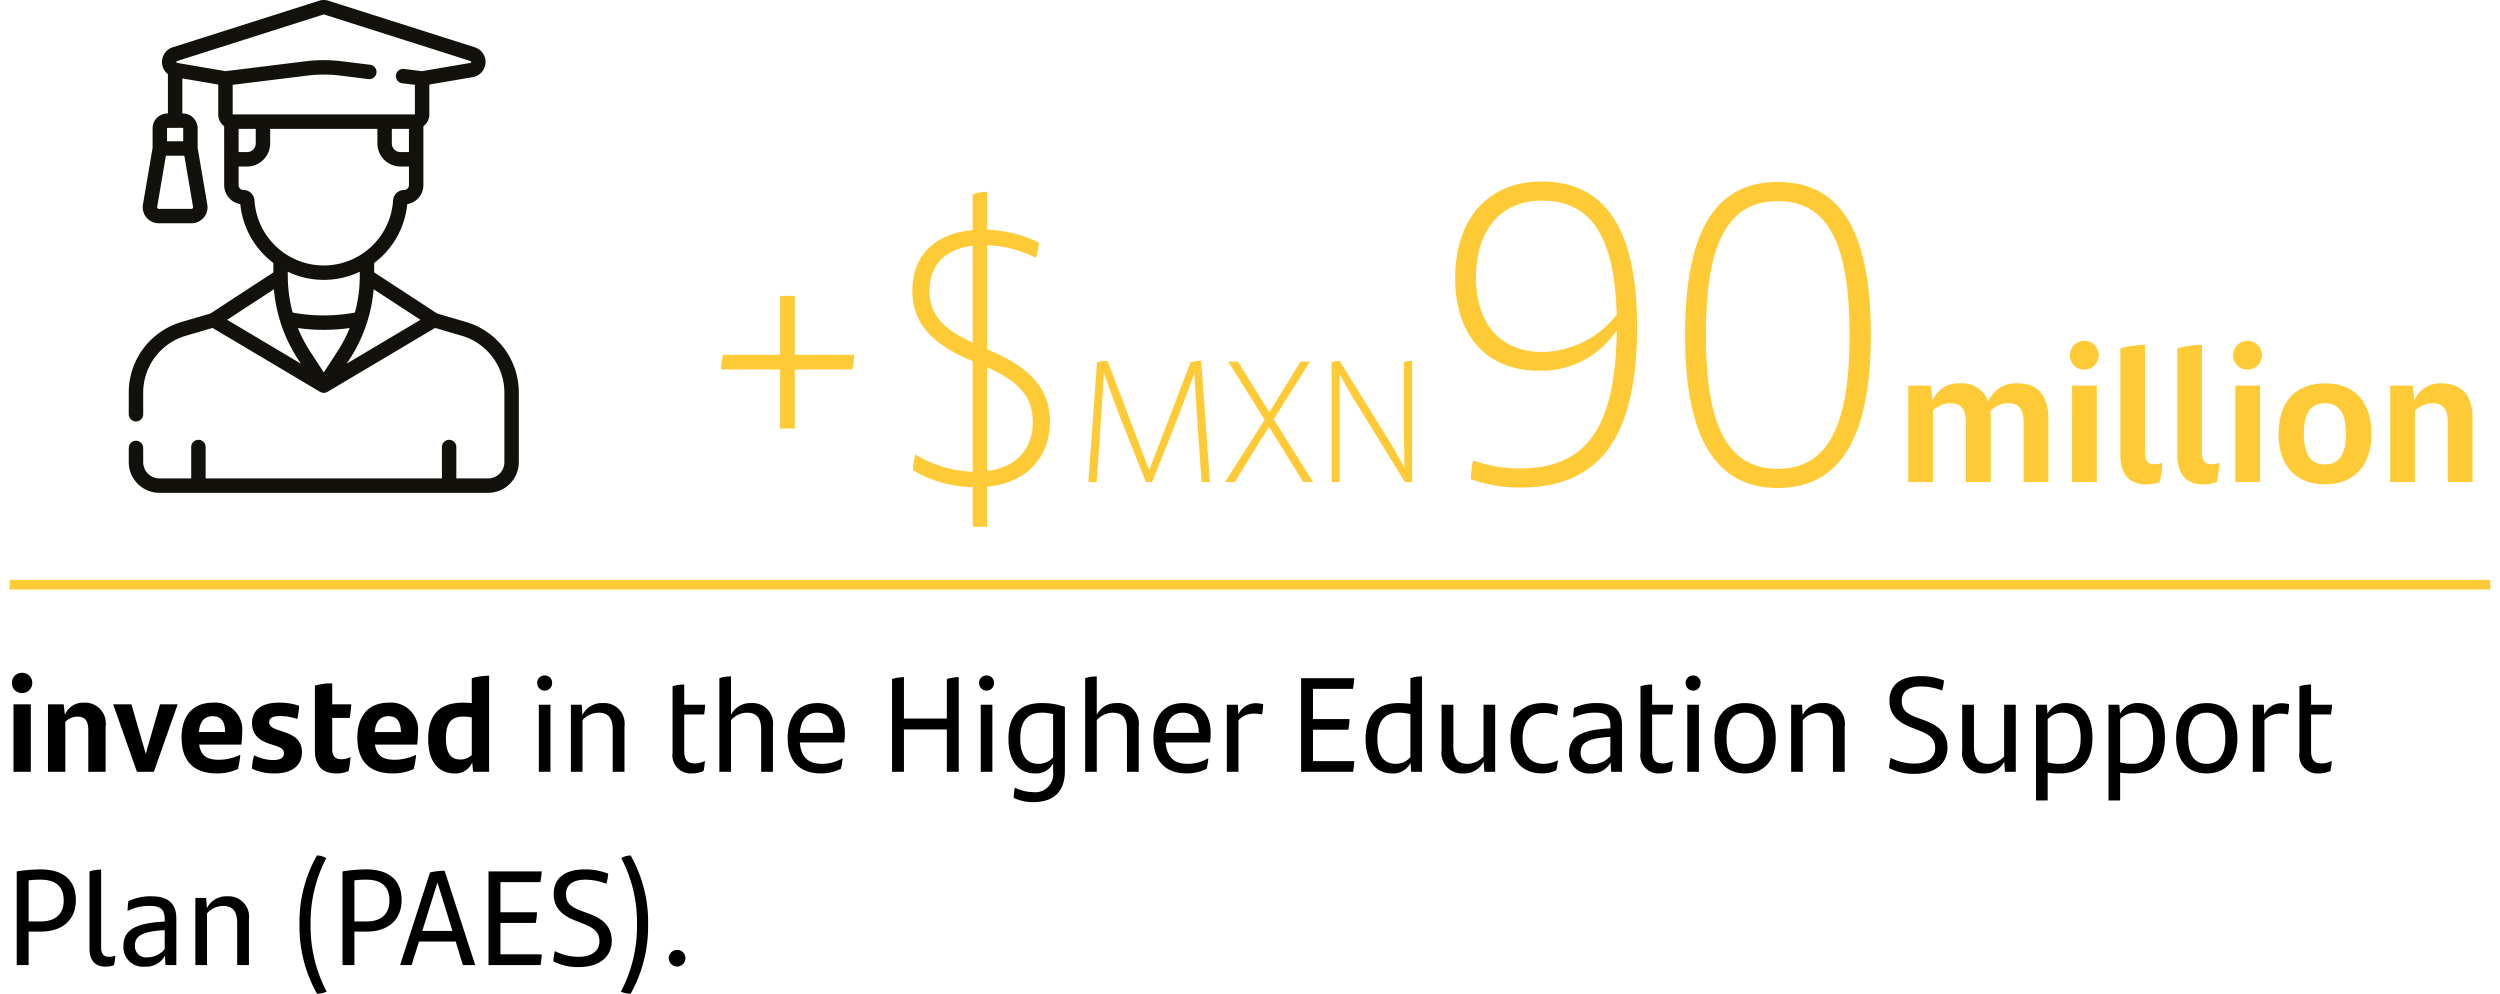 <svg xmlns="http://www.w3.org/2000/svg" xmlns:xlink="http://www.w3.org/1999/xlink" viewBox="0 0 258.827 102.882"><defs><clipPath id="clip-path"><rect y="59.035" width="258.827" height="3" style="fill:none"/></clipPath></defs><g style="isolation:isolate"><g id="Capa_1" data-name="Capa 1"><path d="M88.239,38.251h-5.957v6.105H80.765V38.251H74.659a7.361,7.361,0,0,1,.186-1.517h5.92V30.628h1.518v6.105H88.425A7.361,7.361,0,0,1,88.239,38.251Z" style="fill:#feca36"/><path d="M102.188,50.388V54.532H100.707V50.425a12.326,12.326,0,0,1-6.179-1.739,5.348,5.348,0,0,1,.259-1.628,11.867,11.867,0,0,0,5.92,1.776V37.4l-.259-.111c-3.256-1.406-5.994-3.368-5.994-7.179s2.516-5.958,6.253-6.291V20.12a3.895,3.895,0,0,1,1.48-.259v3.922a13.186,13.186,0,0,1,5.365,1.333,6.398,6.398,0,0,1-.296,1.591,12.151,12.151,0,0,0-5.069-1.332V36.141l.629.296c3.774,1.665,5.884,3.774,5.884,7.215C108.7,47.205,106.442,49.981,102.188,50.388ZM100.707,35.475V25.448c-2.701.296-4.477,1.887-4.477,4.662C96.23,32.959,98.229,34.328,100.707,35.475Zm6.217,8.252c0-2.553-1.295-4.182-4.736-5.699v10.731C105.185,48.427,106.924,46.465,106.924,43.727Z" style="fill:#feca36"/><path d="M125.262,49.907h-.864l-.414-5.96c-.108-1.8-.253-3.529-.324-5.33-.631,1.765-1.314,3.583-1.999,5.312l-2.377,5.978h-.647l-2.647-6.644c-.594-1.566-1.206-3.223-1.71-4.681-.072,1.638-.216,3.583-.343,5.527L113.54,49.907h-.864l.9-12.406a4.342,4.342,0,0,1,1.08-.144l4.321,11.325,4.285-11.181a3.845,3.845,0,0,1,1.099-.144Z" style="fill:#feca36"/><path d="M134.926,49.907,131.379,44.181,127.832,49.907h-1.009l4.105-6.446L127.166,37.447h1.008L131.415,42.686l3.223-5.24h.99l-3.763,5.96,4.087,6.5Z" style="fill:#feca36"/><path d="M146.194,37.357V49.907h-.738l-5.348-8.679c-.504-.81-1.009-1.729-1.44-2.539.018,1.368.018,2.899.018,4.303v6.914h-.828V37.501a3.208,3.208,0,0,1,.828-.144l5.006,8.084c.558.9,1.17,1.962,1.71,2.989-.018-1.566-.054-3.277-.054-4.934V37.501A3.094,3.094,0,0,1,146.194,37.357Z" style="fill:#feca36"/><path d="M169.49,33.8c0,11.442-3.829,16.679-12.102,16.679a14.618,14.618,0,0,1-5.105-.88,11.261,11.261,0,0,1,.221-1.936,13.906,13.906,0,0,0,4.885.836c6.864,0,9.901-4.269,9.989-14.302a9.383,9.383,0,0,1-8.098,4.181c-5.457,0-8.625-3.785-8.625-9.549,0-6.249,3.477-10.033,8.934-10.033C166.014,18.794,169.49,23.459,169.49,33.8Zm-2.112-1.232c-.221-8.273-2.772-11.794-7.745-11.794-4.181,0-6.821,2.949-6.821,7.965,0,4.752,2.509,7.701,6.865,7.701A9.93,9.93,0,0,0,167.378,32.568Z" style="fill:#feca36"/><path d="M174.458,34.681c0-10.078,2.729-15.842,9.594-15.842,6.909,0,9.638,5.765,9.638,15.842,0,9.989-2.816,15.842-9.638,15.842S174.458,44.67,174.458,34.681Zm17.031,0c0-8.801-1.893-13.862-7.438-13.862s-7.438,5.061-7.438,13.862,1.937,13.862,7.438,13.862S191.489,43.482,191.489,34.681Z" style="fill:#feca36"/><path d="M212.065,43.285v6.622h-2.561V43.766c0-1.32-.4-2.021-1.641-2.021a2.531,2.531,0,0,0-1.8.82,6.205,6.205,0,0,1,.04.62v6.722h-2.581V43.745c0-1.32-.399-2-1.62-2a2.554,2.554,0,0,0-1.78.78v7.381H197.562V39.925h2.32l.2,1.56a2.843,2.843,0,0,1,2.78-1.8,2.883,2.883,0,0,1,2.981,1.88,3.074,3.074,0,0,1,3.04-1.88C211.125,39.684,212.065,41.165,212.065,43.285Z" style="fill:#feca36"/><path d="M214.303,36.764a1.49,1.49,0,1,1,1.5,1.5A1.45,1.45,0,0,1,214.303,36.764Zm.22,3.161H217.083v9.982h-2.561Z" style="fill:#feca36"/><path d="M219.522,47.066v-11.002a9.407,9.407,0,0,1,2.561-.36V46.926c0,.72.26,1.14.96,1.14a1.997,1.997,0,0,0,.82-.16,11.413,11.413,0,0,1-.261,2,3.869,3.869,0,0,1-1.439.24C220.402,50.147,219.522,49.046,219.522,47.066Z" style="fill:#feca36"/><path d="M225.423,47.066v-11.002a9.408,9.408,0,0,1,2.561-.36V46.926c0,.72.26,1.14.96,1.14a1.997,1.997,0,0,0,.82-.16,11.413,11.413,0,0,1-.261,2,3.869,3.869,0,0,1-1.439.24C226.303,50.147,225.423,49.046,225.423,47.066Z" style="fill:#feca36"/><path d="M231.202,36.764a1.49,1.49,0,1,1,1.5,1.5A1.45,1.45,0,0,1,231.202,36.764Zm.22,3.161h2.561v9.982h-2.561Z" style="fill:#feca36"/><path d="M235.901,44.926c0-3.281,1.721-5.241,4.801-5.241,3.081,0,4.821,1.96,4.821,5.241,0,3.241-1.78,5.221-4.821,5.221C237.642,50.147,235.901,48.166,235.901,44.926Zm6.981,0c0-2.121-.68-3.181-2.181-3.181-1.5,0-2.181,1.04-2.181,3.181,0,2.12.7,3.161,2.181,3.161C242.163,48.086,242.883,47.026,242.883,44.926Z" style="fill:#feca36"/><path d="M255.983,43.185v6.722h-2.561V43.745c0-1.32-.42-2-1.64-2a2.544,2.544,0,0,0-1.761.78v7.381h-2.561V39.925h2.32l.181,1.54a2.89,2.89,0,0,1,2.78-1.78C255.004,39.684,255.983,41.145,255.983,43.185Z" style="fill:#feca36"/><path d="M1.242,70.703A1.015,1.015,0,0,1,2.293,69.654a1.05,1.05,0,0,1,0,2.101A1.015,1.015,0,0,1,1.242,70.703Zm.154,2.214h1.793v6.989h-1.793Z"/><path d="M10.934,75.2v4.707h-1.793V75.592c0-.924-.294-1.4-1.148-1.4a1.785,1.785,0,0,0-1.232.546v5.169H4.967V72.917h1.625l.126,1.078A2.024,2.024,0,0,1,8.665,72.749,2.143,2.143,0,0,1,10.934,75.2Z"/><path d="M18.396,72.917l-2.466,6.989h-1.751l-2.465-6.989h1.891l1.485,5.126,1.471-5.126Z"/><path d="M24.989,77.091H20.619c.182,1.162.826,1.568,2.031,1.568a5.148,5.148,0,0,0,2.228-.518,9.31,9.31,0,0,1-.238,1.471,5.055,5.055,0,0,1-2.157.462c-2.605,0-3.685-1.442-3.685-3.726,0-2.073,1.022-3.6,3.25-3.6a2.805,2.805,0,0,1,3.025,3.095A9.707,9.707,0,0,1,24.989,77.091Zm-4.398-1.303h2.718c-.014-.994-.351-1.639-1.274-1.639C21.151,74.15,20.689,74.696,20.591,75.788Z"/><path d="M26.092,79.584a4.643,4.643,0,0,1,.225-1.387,4.397,4.397,0,0,0,1.947.49c.771,0,1.135-.224,1.135-.687,0-.378-.238-.588-.854-.784l-.603-.196c-1.135-.364-1.85-.98-1.85-2.171,0-1.232.869-2.101,2.76-2.101a6.17,6.17,0,0,1,2.115.321,6.718,6.718,0,0,1-.196,1.373,5.204,5.204,0,0,0-1.778-.308c-.841,0-1.121.252-1.121.63,0,.364.267.603.925.812l.658.224c1.247.406,1.807,1.037,1.807,2.102,0,1.219-.882,2.171-2.829,2.171A5.237,5.237,0,0,1,26.092,79.584Z"/><path d="M35.319,78.604a2.283,2.283,0,0,0,.967-.224,9.509,9.509,0,0,1-.196,1.442,2.846,2.846,0,0,1-1.247.252c-1.442,0-2.241-.756-2.241-2.381v-6.71a6.443,6.443,0,0,1,1.793-.238v2.172h1.976c-.042.49-.084.91-.168,1.414H34.395v3.166C34.395,78.268,34.675,78.604,35.319,78.604Z"/><path d="M43.188,77.091H38.818c.182,1.162.826,1.568,2.031,1.568a5.148,5.148,0,0,0,2.228-.518,9.31,9.31,0,0,1-.238,1.471,5.055,5.055,0,0,1-2.157.462c-2.605,0-3.685-1.442-3.685-3.726,0-2.073,1.022-3.6,3.25-3.6a2.805,2.805,0,0,1,3.025,3.095A9.707,9.707,0,0,1,43.188,77.091ZM38.79,75.788h2.718c-.014-.994-.351-1.639-1.274-1.639C39.351,74.15,38.889,74.696,38.79,75.788Z"/><path d="M50.637,69.961v9.945H48.984l-.099-.967a1.848,1.848,0,0,1-1.807,1.135c-1.583,0-2.746-1.093-2.746-3.572,0-2.282.967-3.753,3.586-3.753q.483,0,.925.042V70.213A6.675,6.675,0,0,1,50.637,69.961Zm-1.793,8.208V74.276a4.501,4.501,0,0,0-.938-.084c-1.316,0-1.737.854-1.737,2.241,0,1.526.49,2.199,1.499,2.199A1.661,1.661,0,0,0,48.844,78.169Z"/><path d="M55.619,70.732a.751.751,0,0,1,.771-.799.743.743,0,0,1,.77.799.77.77,0,1,1-1.54,0Zm.168,2.228h1.204v6.947h-1.204Z"/><path d="M64.652,75.186v4.721H63.434V75.564c0-1.204-.435-1.778-1.484-1.778a2.281,2.281,0,0,0-1.64.771v5.351h-1.204V72.959h1.12l.07,1.064a2.24,2.24,0,0,1,2.102-1.232A2.118,2.118,0,0,1,64.652,75.186Z"/><path d="M71.944,79.038a2.236,2.236,0,0,0,1.036-.267,7.63,7.63,0,0,1-.14,1.051,2.869,2.869,0,0,1-1.177.252,1.888,1.888,0,0,1-2.031-2.171V71.054a3.559,3.559,0,0,1,1.205-.182v2.087h2.171a7.483,7.483,0,0,1-.112,1.008H70.838v3.811C70.838,78.688,71.202,79.038,71.944,79.038Z"/><path d="M80.023,75.186v4.721H78.805V75.564c0-1.204-.435-1.778-1.484-1.778a2.281,2.281,0,0,0-1.64.771v5.351h-1.204V70.213a3.554,3.554,0,0,1,1.204-.182v3.964a2.244,2.244,0,0,1,2.088-1.204A2.118,2.118,0,0,1,80.023,75.186Z"/><path d="M87.401,76.867H82.807c.141,1.598.938,2.214,2.298,2.214a4.149,4.149,0,0,0,2.129-.589,6.675,6.675,0,0,1-.183,1.106,4.596,4.596,0,0,1-2.017.477c-2.396,0-3.488-1.415-3.488-3.684,0-2.018.938-3.6,3.096-3.6,1.919,0,2.83,1.274,2.83,3.123A6.015,6.015,0,0,1,87.401,76.867Zm-4.595-.994h3.433c0-1.219-.49-2.087-1.64-2.087C83.535,73.786,82.919,74.556,82.807,75.872Z"/><path d="M99.26,70.102v9.805h-1.233V75.522H93.586v4.385H92.354V70.297a4.755,4.755,0,0,1,1.232-.195v4.286h4.44V70.297A4.756,4.756,0,0,1,99.26,70.102Z"/><path d="M101.37,70.732a.751.751,0,0,1,.77-.799.743.743,0,0,1,.77.799.77.77,0,1,1-1.54,0Zm.168,2.228h1.204v6.947h-1.204Z"/><path d="M110.248,73.183v6.626c0,2.017-1.022,3.235-3.277,3.235a4.694,4.694,0,0,1-2.018-.435,6.909,6.909,0,0,1,.112-1.064,4.398,4.398,0,0,0,1.877.463,1.862,1.862,0,0,0,2.087-2.073v-.896a1.972,1.972,0,0,1-1.849,1.036c-1.639,0-2.773-1.162-2.773-3.586,0-2.255,1.022-3.697,3.403-3.697A6.836,6.836,0,0,1,110.248,73.183Zm-1.219,5.225V73.94a4.174,4.174,0,0,0-1.204-.154c-1.611,0-2.199,1.121-2.199,2.675,0,1.751.672,2.62,1.904,2.62A2.007,2.007,0,0,0,109.029,78.408Z"/><path d="M117.893,75.186v4.721h-1.219V75.564c0-1.204-.435-1.778-1.484-1.778a2.281,2.281,0,0,0-1.64.771v5.351h-1.204V70.213a3.554,3.554,0,0,1,1.204-.182v3.964a2.244,2.244,0,0,1,2.088-1.204A2.118,2.118,0,0,1,117.893,75.186Z"/><path d="M125.271,76.867h-4.595c.141,1.598.938,2.214,2.298,2.214a4.149,4.149,0,0,0,2.129-.589,6.675,6.675,0,0,1-.183,1.106,4.596,4.596,0,0,1-2.017.477c-2.396,0-3.488-1.415-3.488-3.684,0-2.018.938-3.6,3.096-3.6,1.919,0,2.83,1.274,2.83,3.123A6.015,6.015,0,0,1,125.271,76.867Zm-4.595-.994h3.433c0-1.219-.49-2.087-1.64-2.087C121.404,73.786,120.788,74.556,120.676,75.872Z"/><path d="M130.771,72.903a4.939,4.939,0,0,1-.112,1.064,4.195,4.195,0,0,0-.84-.084,2.117,2.117,0,0,0-1.598.687v5.337h-1.204V72.959h1.135l.056,1.008a1.96,1.96,0,0,1,1.765-1.162A3.385,3.385,0,0,1,130.771,72.903Z"/><path d="M135.936,78.8H140.208a7.16,7.16,0,0,1-.126,1.106h-5.379V70.213H140.208a7.401,7.401,0,0,1-.14,1.107h-4.133v3.123h3.782a5.93,5.93,0,0,1-.126,1.106h-3.656Z"/><path d="M147.222,70.032v9.875h-1.12l-.07-.925a1.979,1.979,0,0,1-1.877,1.093c-1.639,0-2.773-1.162-2.773-3.586,0-2.255,1.022-3.697,3.403-3.697a8.32,8.32,0,0,1,1.233.084V70.213A3.605,3.605,0,0,1,147.222,70.032Zm-1.204,8.362v-4.454a4.356,4.356,0,0,0-1.219-.154c-1.611,0-2.199,1.121-2.199,2.675,0,1.751.672,2.62,1.904,2.62A2.005,2.005,0,0,0,146.018,78.394Z"/><path d="M154.795,72.959v6.947H153.675l-.07-1.064a2.24,2.24,0,0,1-2.102,1.232,2.118,2.118,0,0,1-2.255-2.396V72.959h1.219v4.342c0,1.205.435,1.779,1.484,1.779a2.285,2.285,0,0,0,1.64-.77V72.959Z"/><path d="M156.388,76.433c0-2.521,1.373-3.642,3.362-3.642a4.043,4.043,0,0,1,1.541.279,5.425,5.425,0,0,1-.112.995,3.576,3.576,0,0,0-1.358-.252c-1.387,0-2.186.966-2.186,2.646,0,1.64.799,2.62,2.157,2.62a3.33,3.33,0,0,0,1.499-.364,8.819,8.819,0,0,1-.168,1.036,3.364,3.364,0,0,1-1.443.322C157.732,80.075,156.388,78.898,156.388,76.433Z"/><path d="M167.927,75.088v4.818h-1.121l-.056-.967a2.209,2.209,0,0,1-2.073,1.135,2.027,2.027,0,0,1-2.228-2.101c0-1.527.953-2.354,3.965-2.55l.308-.014v-.267c0-.966-.434-1.358-1.499-1.358a4.815,4.815,0,0,0-2.339.532,6.744,6.744,0,0,1,.084-1.022,5.281,5.281,0,0,1,2.409-.504C167.128,72.791,167.927,73.589,167.927,75.088Zm-1.205,3.165V76.292l-.252.015c-2.339.168-2.829.729-2.829,1.597a1.146,1.146,0,0,0,1.274,1.204A2.309,2.309,0,0,0,166.722,78.253Z"/><path d="M172.153,79.038a2.236,2.236,0,0,0,1.036-.267,7.628,7.628,0,0,1-.14,1.051,2.869,2.869,0,0,1-1.177.252,1.888,1.888,0,0,1-2.031-2.171V71.054a3.559,3.559,0,0,1,1.205-.182v2.087h2.171a7.483,7.483,0,0,1-.112,1.008h-2.059v3.811C171.047,78.688,171.411,79.038,172.153,79.038Z"/><path d="M174.519,70.732a.751.751,0,0,1,.771-.799.743.743,0,0,1,.77.799.77.77,0,1,1-1.54,0Zm.168,2.228h1.204v6.947h-1.204Z"/><path d="M177.499,76.433c0-2.241,1.121-3.642,3.166-3.642s3.18,1.4,3.18,3.642c0,2.255-1.162,3.642-3.18,3.642C178.648,80.075,177.499,78.688,177.499,76.433Zm5.1,0c0-1.653-.617-2.647-1.934-2.647s-1.919.98-1.919,2.647c0,1.681.63,2.647,1.919,2.647S182.599,78.114,182.599,76.433Z"/><path d="M190.985,75.186v4.721H189.767V75.564c0-1.204-.435-1.778-1.484-1.778a2.281,2.281,0,0,0-1.64.771v5.351h-1.204V72.959h1.12l.07,1.064a2.24,2.24,0,0,1,2.102-1.232A2.118,2.118,0,0,1,190.985,75.186Z"/><path d="M195.588,79.529a3.93,3.93,0,0,1,.154-1.064,5.473,5.473,0,0,0,2.451.588c1.33,0,2.157-.588,2.157-1.597s-.603-1.415-1.793-1.877l-.743-.294c-1.288-.505-2.199-1.274-2.199-2.731,0-1.597,1.093-2.55,3.223-2.55a6.277,6.277,0,0,1,2.423.448,5.026,5.026,0,0,1-.196,1.037,6.07,6.07,0,0,0-2.185-.421c-1.359,0-1.989.603-1.989,1.471,0,1.023.561,1.373,1.639,1.779l.77.28c1.177.448,2.325,1.148,2.325,2.801,0,1.556-1.148,2.718-3.446,2.718A5.49,5.49,0,0,1,195.588,79.529Z"/><path d="M208.694,72.959v6.947h-1.12l-.07-1.064a2.24,2.24,0,0,1-2.102,1.232,2.118,2.118,0,0,1-2.255-2.396V72.959h1.219v4.342c0,1.205.435,1.779,1.484,1.779a2.285,2.285,0,0,0,1.64-.77V72.959Z"/><path d="M216.632,76.376c0,2.256-1.009,3.698-3.39,3.698a8.513,8.513,0,0,1-1.247-.084v2.886H210.791v-9.917h1.12l.07.924a1.98,1.98,0,0,1,1.877-1.092C215.497,72.791,216.632,73.953,216.632,76.376Zm-1.219.042c0-1.75-.658-2.633-1.891-2.633a2.012,2.012,0,0,0-1.527.687v4.454a4.428,4.428,0,0,0,1.233.154C214.839,79.08,215.413,77.959,215.413,76.418Z"/><path d="M224.136,76.376c0,2.256-1.009,3.698-3.39,3.698a8.514,8.514,0,0,1-1.247-.084v2.886h-1.204v-9.917H219.415l.07.924a1.98,1.98,0,0,1,1.877-1.092C223.001,72.791,224.136,73.953,224.136,76.376Zm-1.219.042c0-1.75-.658-2.633-1.891-2.633a2.012,2.012,0,0,0-1.527.687v4.454a4.428,4.428,0,0,0,1.233.154C222.343,79.08,222.917,77.959,222.917,76.418Z"/><path d="M225.294,76.433c0-2.241,1.121-3.642,3.166-3.642s3.18,1.4,3.18,3.642c0,2.255-1.162,3.642-3.18,3.642C226.443,80.075,225.294,78.688,225.294,76.433Zm5.1,0c0-1.653-.617-2.647-1.934-2.647S226.541,74.766,226.541,76.433c0,1.681.63,2.647,1.919,2.647S230.394,78.114,230.394,76.433Z"/><path d="M236.987,72.903a4.939,4.939,0,0,1-.112,1.064,4.195,4.195,0,0,0-.84-.084,2.117,2.117,0,0,0-1.598.687v5.337h-1.204V72.959h1.135l.056,1.008a1.96,1.96,0,0,1,1.765-1.162A3.385,3.385,0,0,1,236.987,72.903Z"/><path d="M240.374,79.038a2.236,2.236,0,0,0,1.036-.267,7.631,7.631,0,0,1-.14,1.051,2.869,2.869,0,0,1-1.177.252,1.888,1.888,0,0,1-2.031-2.171V71.054a3.559,3.559,0,0,1,1.205-.182v2.087h2.171a7.485,7.485,0,0,1-.112,1.008h-2.059v3.811C239.268,78.688,239.632,79.038,240.374,79.038Z"/><path d="M7.854,93.175c0,1.988-1.303,3.277-3.655,3.277H2.965v3.46H1.732V90.219a16.103,16.103,0,0,1,2.438-.21C6.943,90.009,7.854,91.494,7.854,93.175Zm-1.26.069c0-1.33-.673-2.171-2.41-2.171a9.599,9.599,0,0,0-1.219.07v4.258h1.233C5.823,95.402,6.594,94.547,6.594,93.245Z"/><path d="M9.265,98.203V90.219a3.663,3.663,0,0,1,1.205-.182v8.068c0,.644.266.952.826.952a1.515,1.515,0,0,0,.645-.126,5.888,5.888,0,0,1-.141.994,2.407,2.407,0,0,1-.882.154C9.881,100.08,9.265,99.464,9.265,98.203Z"/><path d="M18.255,95.094v4.818H17.134l-.056-.967a2.209,2.209,0,0,1-2.073,1.135,2.027,2.027,0,0,1-2.228-2.101c0-1.527.953-2.354,3.965-2.55l.308-.014v-.267c0-.967-.434-1.358-1.499-1.358a4.804,4.804,0,0,0-2.339.532,6.743,6.743,0,0,1,.084-1.022,5.279,5.279,0,0,1,2.409-.505C17.456,92.796,18.255,93.595,18.255,95.094Zm-1.205,3.165V96.298l-.252.015c-2.339.168-2.829.729-2.829,1.597a1.146,1.146,0,0,0,1.274,1.204A2.309,2.309,0,0,0,17.05,98.259Z"/><path d="M25.773,95.192v4.721H24.555V95.57c0-1.204-.435-1.778-1.484-1.778a2.281,2.281,0,0,0-1.64.771v5.351h-1.204V92.965h1.12l.07,1.064a2.239,2.239,0,0,1,2.102-1.233A2.118,2.118,0,0,1,25.773,95.192Z"/><path d="M31.006,95.71a13.949,13.949,0,0,1,1.808-7.144,1.896,1.896,0,0,1,.966.279,14.328,14.328,0,0,0-1.625,6.864,14.568,14.568,0,0,0,1.667,6.962,2.558,2.558,0,0,1-1.008.21A14.258,14.258,0,0,1,31.006,95.71Z"/><path d="M41.579,93.175c0,1.988-1.302,3.277-3.655,3.277H36.691v3.46H35.458V90.219a16.103,16.103,0,0,1,2.438-.21C40.669,90.009,41.579,91.494,41.579,93.175Zm-1.26.069c0-1.33-.673-2.171-2.41-2.171a9.574,9.574,0,0,0-1.218.07v4.258h1.232C39.549,95.402,40.319,94.547,40.319,93.245Z"/><path d="M47.179,97.475h-3.796l-.771,2.438H41.422l3.096-9.581a6.202,6.202,0,0,1,1.513-.183l3.166,9.764H47.921Zm-.336-1.093-1.555-5.015L43.719,96.382Z"/><path d="M51.811,98.806H56.083a7.16,7.16,0,0,1-.126,1.106H50.578V90.219H56.083a7.388,7.388,0,0,1-.14,1.106H51.811v3.124h3.782a5.93,5.93,0,0,1-.126,1.106H51.811Z"/><path d="M57.298,99.535a3.93,3.93,0,0,1,.154-1.064,5.47,5.47,0,0,0,2.451.588c1.33,0,2.157-.588,2.157-1.597s-.603-1.415-1.793-1.877l-.743-.294c-1.288-.505-2.199-1.275-2.199-2.731,0-1.598,1.093-2.55,3.223-2.55a6.259,6.259,0,0,1,2.423.448,5.003,5.003,0,0,1-.196,1.036,6.089,6.089,0,0,0-2.185-.42c-1.359,0-1.989.603-1.989,1.471,0,1.022.56,1.373,1.639,1.779l.771.28c1.177.448,2.325,1.148,2.325,2.801,0,1.556-1.148,2.718-3.446,2.718A5.49,5.49,0,0,1,57.298,99.535Z"/><path d="M64.283,102.672a14.568,14.568,0,0,0,1.667-6.962,14.328,14.328,0,0,0-1.625-6.864,1.9,1.9,0,0,1,.967-.279,13.959,13.959,0,0,1,1.807,7.144A14.269,14.269,0,0,1,65.292,102.882,2.559,2.559,0,0,1,64.283,102.672Z"/><path d="M69.239,99.198a.861.861,0,0,1,.869-.854.849.849,0,0,1,.854.854.862.862,0,0,1-.854.869A.874.874,0,0,1,69.239,99.198Z"/><g style="mix-blend-mode:multiply"><g style="clip-path:url(#clip-path)"><line x1="1" y1="60.534" x2="257.827" y2="60.534" style="fill:none;stroke:#feca36"/></g></g><path d="M33.522,28.976a8.623,8.623,0,0,0,3.725-.845v.474a14.241,14.241,0,0,1-.505,3.754,17.652,17.652,0,0,1-6.441,0,14.24,14.24,0,0,1-.504-3.754c0-.016-.002-.031-.003-.047l-.001-.009v-.419a8.635,8.635,0,0,0,3.729.846m-7.174-8.225a1.158,1.158,0,0,0-1.151-1.086.493.493,0,0,1-.493-.493v-1.933h.88a2.39,2.39,0,0,0,2.387-2.387v-1.51h11.101v1.51a2.39,2.39,0,0,0,2.387,2.387h.881v1.933a.494.494,0,0,1-.493.493,1.158,1.158,0,0,0-1.152,1.086,7.188,7.188,0,0,1-14.347,0m-1.645-5.007-.001-2.402h1.775v1.51a.894.894,0,0,1-.893.892Zm-6.371-9.423,15.158-4.821a.103.103,0,0,1,.06,0l15.158,4.821a.085.085,0,0,1,.069.102c-.006.077-.05.085-.083.09l-5.011.854-1.882-.233a.748.748,0,0,0-.183,1.484l1.336.165v3.064h-18.865v-3.064l7.734-.957a13.863,13.863,0,0,1,3.394,0l2.927.362a.747.747,0,1,0,.184-1.483l-2.927-.362a15.276,15.276,0,0,0-3.762,0l-8.28,1.024-5.013-.854c-.033-.005-.077-.013-.083-.09a.085.085,0,0,1,.069-.102m22.235,7.021h1.771v2.402h-.879a.894.894,0,0,1-.892-.893Zm-4.372,23.847a15.696,15.696,0,0,0,2.489-7.241l4.844,3.164-7.631,4.534Zm-5.352-3.226a19.263,19.263,0,0,0,5.357,0,14.295,14.295,0,0,1-1.258,2.411l-1.42,2.183-1.421-2.183a14.363,14.363,0,0,1-1.258-2.411m.005,3.226.298.457-7.63-4.534,4.843-3.164a15.706,15.706,0,0,0,2.489,7.241m-11.88-23.897v1.334h-1.675v-1.334a.053.053,0,0,1,.053-.053h1.569a.053.053,0,0,1,.053.053m.854,8.331h-3.383a.169.169,0,0,1-.167-.197l.904-5.306h1.909l.903,5.305a.168.168,0,0,1-.166.198m28.429,11.712-2.995-.879-6.515-4.256v-.975a8.67,8.67,0,0,0,3.423-6.09,1.991,1.991,0,0,0,1.67-1.963v-2.681l-.001-.031v-3.396a1.474,1.474,0,0,0,.616-1.203v-3.108l4.496-.766a1.594,1.594,0,0,0,.216-3.09l-15.158-4.821a1.578,1.578,0,0,0-.966,0l-15.158,4.821a1.599,1.599,0,0,0-.496,2.783v4.064h-.037a1.549,1.549,0,0,0-1.548,1.548v2.018l-.999,5.865a1.664,1.664,0,0,0,1.64,1.943h3.383a1.665,1.665,0,0,0,1.64-1.944l-.999-5.864v-2.018a1.55,1.55,0,0,0-1.548-1.548h-.037v-3.624l3.716.634v3.107a1.474,1.474,0,0,0,.613,1.2l.002,3.43v2.681a1.992,1.992,0,0,0,1.671,1.963,8.668,8.668,0,0,0,3.419,6.088v.98l-6.514,4.254-2.992.878a7.601,7.601,0,0,0-5.463,7.297v2.227a.748.748,0,1,0,1.495,0v-2.227a6.143,6.143,0,0,1,4.389-5.862l2.788-.819,11.138,6.619a.759.759,0,0,0,.764,0l11.139-6.619,2.787.818a6.144,6.144,0,0,1,4.389,5.862v7.219a1.681,1.681,0,0,1-1.68,1.679h-3.294v-3.221a.748.748,0,1,0-1.495,0v3.221h-24.46v-3.221a.748.748,0,1,0-1.495,0v3.221H16.504a1.681,1.681,0,0,1-1.679-1.679v-1.497a.748.748,0,0,0-1.495,0v1.497a3.178,3.178,0,0,0,3.174,3.174h34.035a3.178,3.178,0,0,0,3.174-3.174v-7.219a7.602,7.602,0,0,0-5.462-7.296" style="fill:#12110c"/></g></g></svg>